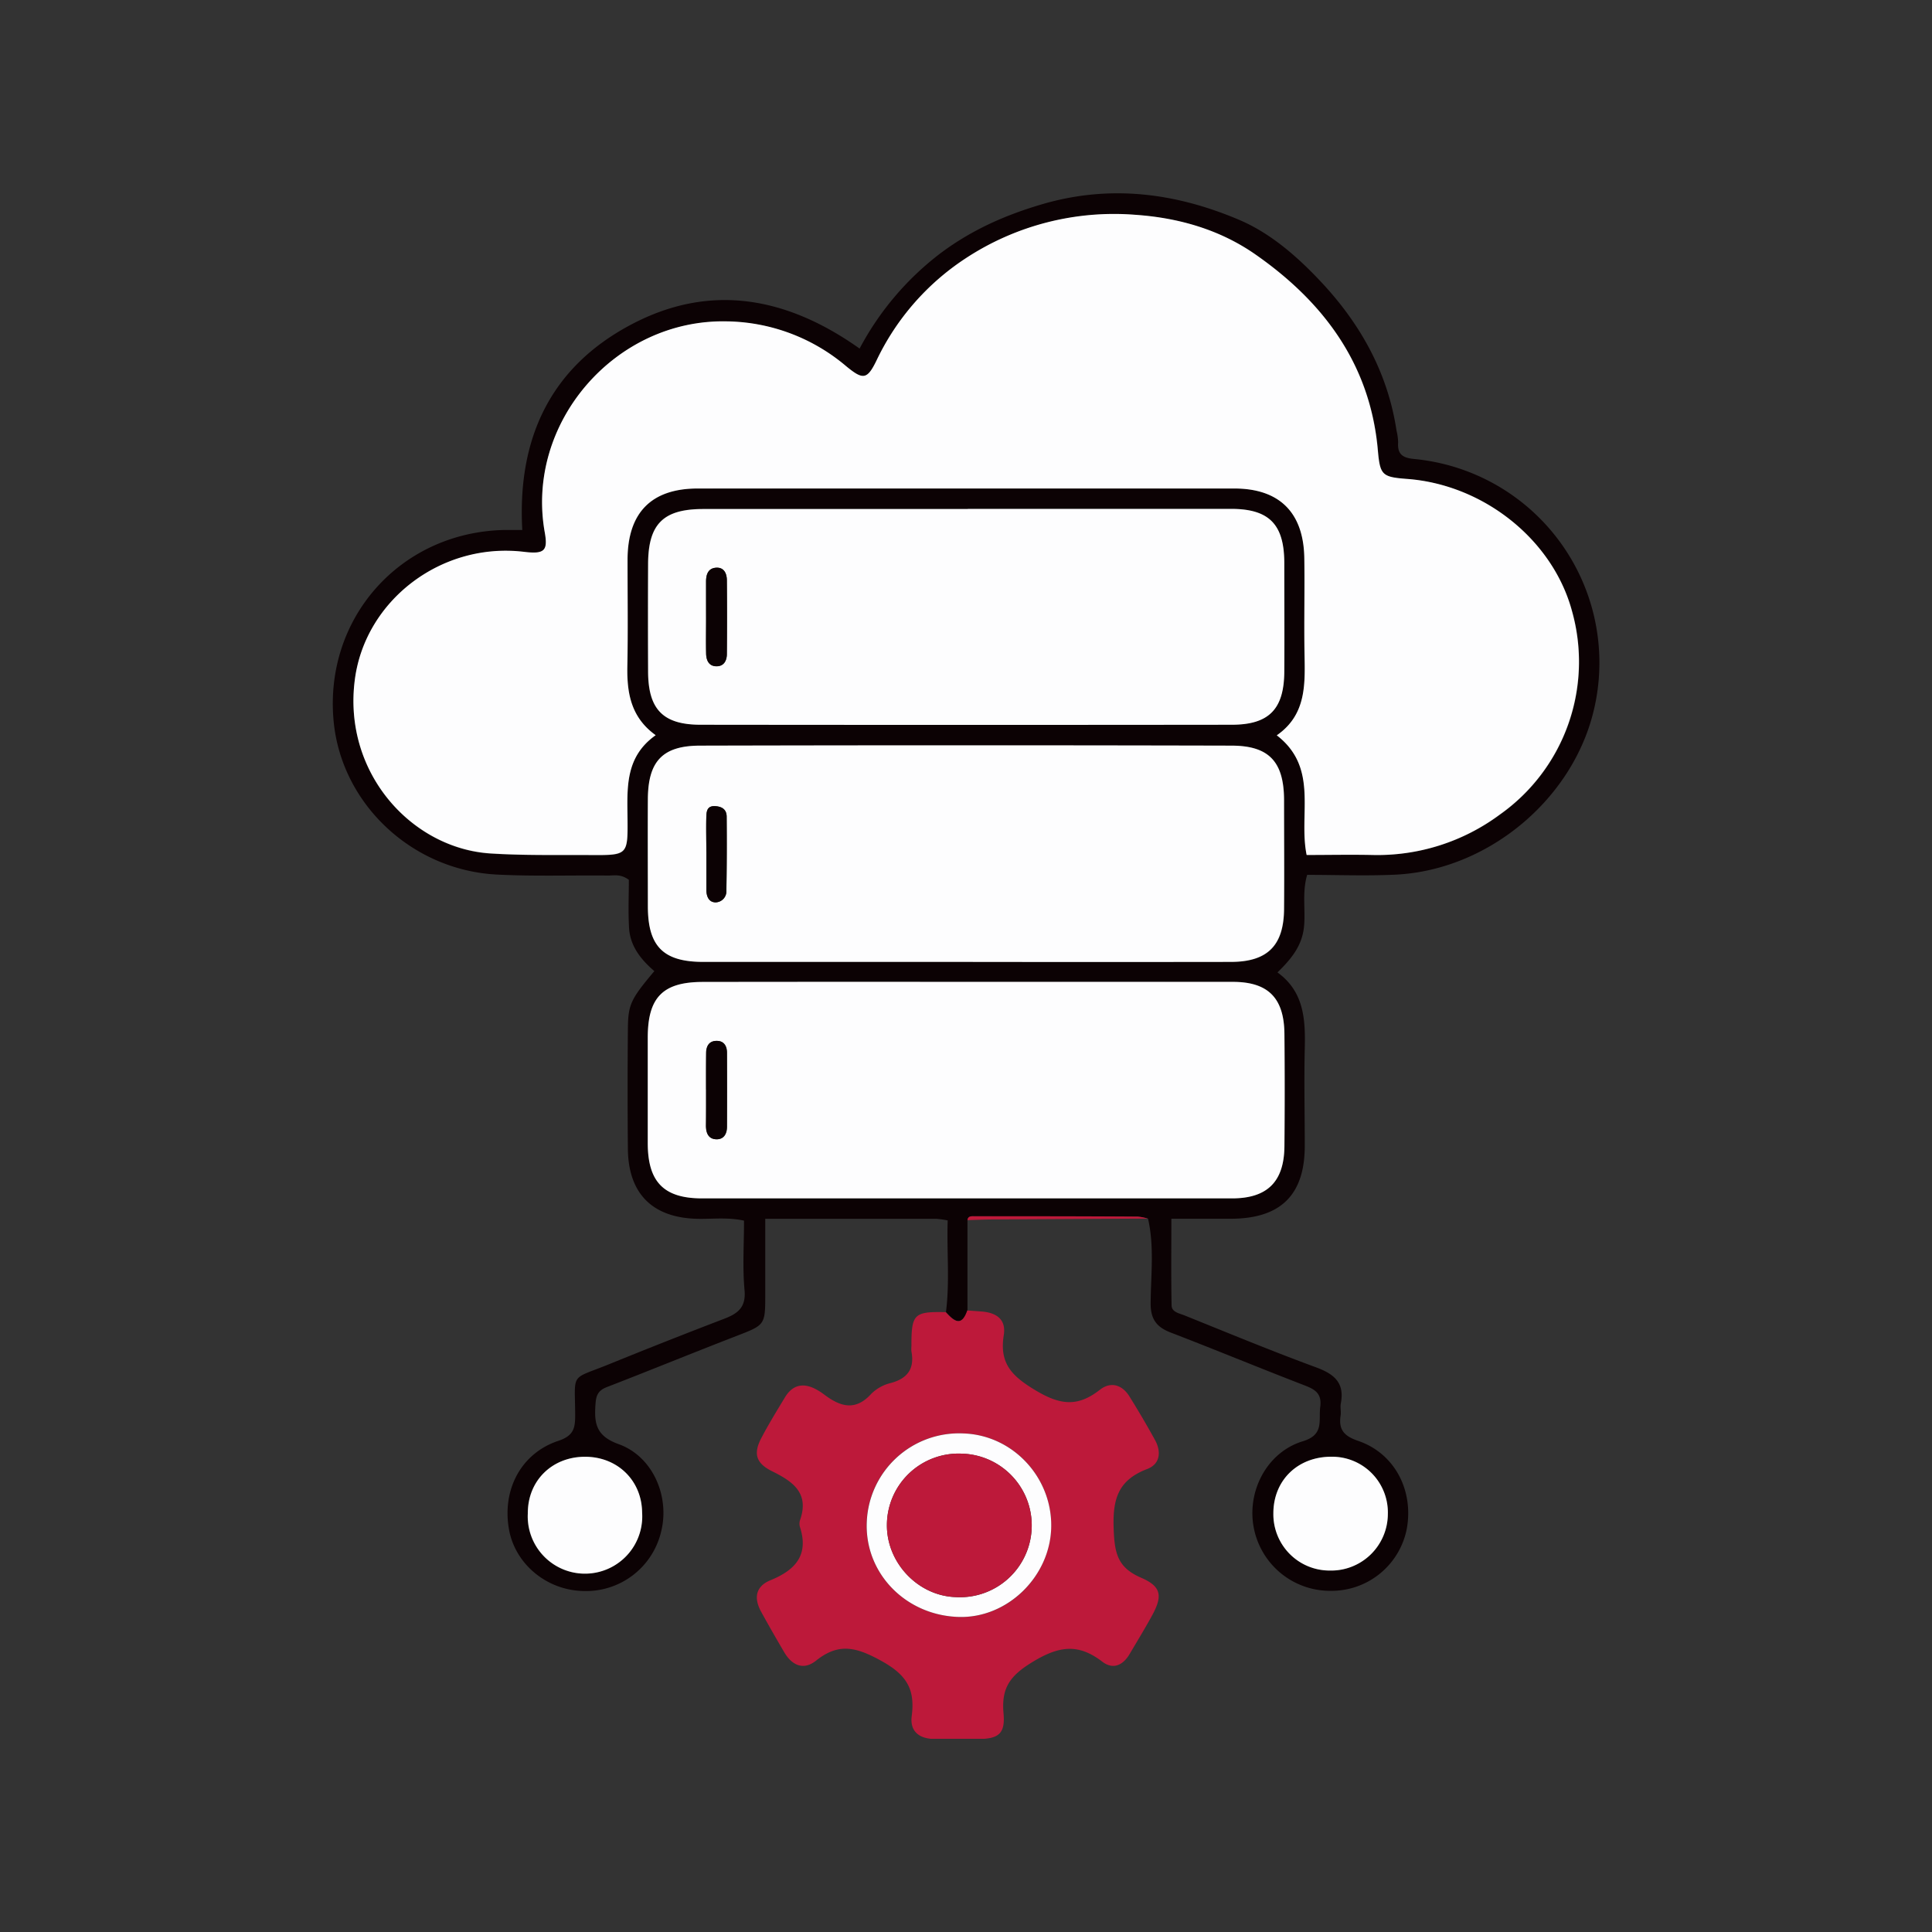 <svg width="150" height="150" viewBox="0 0 150 150" fill="none" xmlns="http://www.w3.org/2000/svg"><rect x="0" y="0" width="150" height="150" fill="#333333" stroke="none"/><g clip-path="url(#clip0_398_6212)"><path d="M75.114 94.731v7.008c-.454 1.328-1.057.807-1.67.132.302-2.361.054-4.72.135-7.118a7.4 7.4 0 00-.91-.127H59.414v5.811c0 2.455 0 2.42-2.238 3.289-3.374 1.304-6.722 2.676-10.094 3.98-.665.269-.807.661-.848 1.32-.11 1.479.04 2.466 1.794 3.095 2.668.958 3.977 4.064 3.308 6.769a5.99 5.99 0 01-6.123 4.633c-2.819-.089-5.239-2.13-5.699-4.805-.537-3.061.939-5.887 3.835-6.852 1.197-.398 1.312-.987 1.307-2.02-.016-3.356-.422-2.689 2.608-3.918a451.59 451.59 0 018.977-3.544c1.048-.403 1.688-.887 1.565-2.218-.164-1.775-.04-3.571-.04-5.397-1.262-.27-2.42-.119-3.575-.14-3.495-.062-5.402-1.915-5.442-5.413a509.28 509.28 0 010-9.283c.013-1.952.21-2.34 2.054-4.536-1.035-.888-1.882-1.937-1.963-3.356-.075-1.288-.016-2.582-.016-3.73-.643-.476-1.154-.328-1.63-.334-2.866-.03-5.74.07-8.604-.075-6.626-.336-12.077-5.504-12.685-11.888C25.14 48 31.07 41.334 39.13 41.148h1.42c-.393-7.058 2.151-12.595 8.403-15.922 6.204-3.307 12.168-2.15 17.786 1.837a22.568 22.568 0 016.209-7.346c2.42-1.829 5.06-3.012 7.986-3.867 5.295-1.546 10.372-.858 15.255 1.21 2.539 1.076 4.688 2.993 6.589 5.053 2.958 3.226 4.983 6.935 5.647 11.313.074.302.117.613.126.924-.067.926.36 1.203 1.248 1.286a15.887 15.887 0 0113.865 19.821c-1.767 6.793-8.256 12.1-15.298 12.45-2.275.108-4.572.017-6.879.017-.417 1.438-.1 2.786-.253 4.103-.167 1.439-.997 2.445-2.052 3.47 2.082 1.51 2.173 3.678 2.119 5.934-.059 2.509 0 5.02 0 7.53 0 3.812-1.866 5.646-5.717 5.663h-4.64c0 2.293-.028 4.512.018 6.722 0 .525.602.621.998.78 3.401 1.369 6.79 2.775 10.218 4.034 1.409.519 2.232 1.199 1.923 2.799-.059.304.032.635-.016.938-.172 1.108.269 1.598 1.36 1.972 2.81.957 4.303 3.794 3.787 6.776a5.956 5.956 0 01-5.916 4.867 6.036 6.036 0 01-5.962-4.84c-.581-2.84.984-5.916 3.791-6.771 1.684-.508 1.219-1.6 1.358-2.668.154-1.151-.537-1.412-1.395-1.742-3.42-1.321-6.806-2.722-10.219-4.034-1.1-.425-1.565-1.041-1.554-2.296.019-2.178.293-4.378-.202-6.543a4.078 4.078 0 00-.774-.153c-4.246-.016-8.492-.019-12.736-.03-.252-.008-.47-.008-.508.296zM50.912 57.084c-1.909-1.371-2.234-3.246-2.194-5.303.054-2.778 0-5.558.016-8.336 0-3.63 1.845-5.513 5.448-5.518 13.887-.013 27.775-.013 41.665 0 3.496 0 5.378 1.869 5.432 5.402.038 2.42-.016 4.84.013 7.26.03 2.421.202 4.863-2.15 6.5 3.288 2.542 1.669 6.11 2.317 9.291 1.708 0 3.399-.03 5.09 0a15.948 15.948 0 009.918-3.133 14.523 14.523 0 005.596-15.795c-1.493-5.532-6.849-9.818-12.816-10.26-1.936-.144-2.087-.303-2.256-2.226-.589-6.674-4.217-11.509-9.498-15.196-2.732-1.909-5.916-2.84-9.272-3.079a20.975 20.975 0 00-13.27 3.402 19.477 19.477 0 00-6.877 7.892c-.737 1.528-1.062 1.539-2.372.45a14.634 14.634 0 00-9.247-3.467c-8.689-.212-15.688 7.887-14.153 16.404.256 1.414-.027 1.68-1.613 1.49-6.427-.772-12.324 3.764-13.134 9.9-.96 7.248 4.413 13.123 10.52 13.516 2.587.167 5.19.107 7.798.124 2.856.016 2.875 0 2.85-2.789-.024-2.41-.217-4.838 2.184-6.532l.006.003zm23.987 17.6h20.69c2.837 0 4.09-1.25 4.114-4.098.024-2.848.014-5.647 0-8.46 0-2.977-1.159-4.23-4.09-4.233-13.75-.025-27.5-.025-41.25 0-2.91 0-4.034 1.21-4.053 4.134-.019 2.775 0 5.552 0 8.336 0 3.122 1.2 4.321 4.303 4.321 6.756.002 13.517 0 20.28-.003l.006.003zm.108 1.552H54.57c-3.103 0-4.27 1.194-4.276 4.326v8.205c0 2.998 1.248 4.27 4.22 4.273h41.142c2.74 0 4.034-1.289 4.069-4.034.03-2.915.03-5.829 0-8.742-.027-2.786-1.264-4.034-4.007-4.034-6.911-.007-13.814-.006-20.709.003l-.002.003zm.142-36.722H54.586c-3.109 0-4.27 1.17-4.281 4.302v8.336c.013 2.915 1.159 4.106 4.074 4.11 13.748.02 27.497.02 41.247 0 2.883 0 4.05-1.21 4.072-4.107.019-2.82 0-5.647 0-8.468 0-2.985-1.178-4.179-4.133-4.184a5965.8 5965.8 0 00-20.421.008l.005.003zm-29.755 73.589c-2.549.013-4.423 1.882-4.426 4.386a4.45 4.45 0 001.218 3.308 4.438 4.438 0 003.244 1.381 4.435 4.435 0 004.164-2.953 4.442 4.442 0 00.248-1.782c-.008-2.504-1.914-4.356-4.447-4.34zm57.867 8.833a4.393 4.393 0 003.159-1.246 4.414 4.414 0 001.332-3.123 4.336 4.336 0 00-1.225-3.16 4.324 4.324 0 00-3.126-1.307c-2.636-.019-4.54 1.823-4.537 4.397a4.37 4.37 0 004.397 4.439z" fill="#0C0204"/><path d="M73.43 101.876c.614.68 1.216 1.197 1.67-.132l1.076.078c1.146.081 1.958.581 1.756 1.839-.352 2.214.632 3.198 2.55 4.333 1.917 1.134 3.248 1.212 4.92-.097.837-.654 1.727-.393 2.297.538a70.676 70.676 0 011.971 3.358c.514.928.4 1.883-.61 2.264-2.267.869-2.69 2.351-2.593 4.701.073 1.882.331 2.958 2.125 3.735 1.613.694 1.686 1.444.807 3.02-.538.981-1.124 1.936-1.692 2.901-.519.88-1.29 1.24-2.127.597-1.864-1.427-3.353-1.231-5.418.027-1.77 1.076-2.42 2.033-2.249 3.977.146 1.579-.376 1.99-1.946 2.001h-3.359c-1.18 0-1.977-.538-1.823-1.775.269-2.07-.36-3.192-2.377-4.302-1.96-1.076-3.303-1.404-5.059 0-.968.769-1.863.36-2.463-.662-.6-1.022-1.215-2.089-1.796-3.151-.58-1.062-.42-1.966.729-2.437 1.904-.779 2.995-1.925 2.293-4.122a.9.9 0 010-.538c.74-2.097-.537-2.995-2.15-3.794-1.283-.629-1.49-1.382-.84-2.611.565-1.076 1.197-2.1 1.823-3.136.592-.978 1.418-1.159 2.42-.618.198.106.388.226.568.36 1.245.952 2.444 1.393 3.719-.021.42-.411.943-.699 1.514-.834 1.304-.352 1.85-1.113 1.597-2.447a2.201 2.201 0 010-.401c-.005-2.517.191-2.707 2.668-2.651zm1.017 23.664c3.8.105 7.102-3.13 7.161-7.013.06-3.883-2.995-7.099-6.792-7.234a7.17 7.17 0 00-7.53 6.933c-.129 3.95 3.05 7.198 7.161 7.314zm.667-30.809c.038-.304.27-.304.49-.304 4.243 0 8.49 0 12.735.03.263.026.522.077.775.153l-12.002.067c-.667.003-1.33.035-1.998.054z" fill="#BD193A"/><path d="M50.907 57.081c-2.401 1.694-2.208 4.123-2.186 6.513.024 2.791 0 2.805-2.85 2.789-2.598-.016-5.201.043-7.799-.124-6.107-.392-11.48-6.268-10.52-13.515.807-6.129 6.707-10.673 13.134-9.901 1.578.19 1.86-.076 1.613-1.49-1.535-8.508 5.465-16.608 14.153-16.403a14.633 14.633 0 019.234 3.474c1.31 1.076 1.635 1.076 2.372-.45a19.476 19.476 0 016.876-7.892 20.975 20.975 0 0113.27-3.401c3.365.239 6.54 1.17 9.273 3.079 5.281 3.686 8.908 8.521 9.497 15.196.17 1.922.32 2.081 2.256 2.226 5.968.441 11.324 4.728 12.817 10.259a14.527 14.527 0 01-5.596 15.796 15.949 15.949 0 01-9.915 3.143c-1.691-.035-3.383 0-5.09 0-.648-3.181.97-6.75-2.318-9.29 2.361-1.638 2.191-4.083 2.151-6.5-.04-2.418.024-4.84-.014-7.26-.053-3.534-1.928-5.4-5.431-5.403H54.169c-3.603 0-5.437 1.882-5.448 5.518 0 2.778.038 5.558-.016 8.336-.032 2.055.293 3.929 2.202 5.3z" fill="#FDFDFE"/><path d="M74.894 74.681H54.602c-3.098 0-4.303-1.199-4.303-4.321 0-2.778-.016-5.556 0-8.336.022-2.923 1.143-4.128 4.053-4.133 13.75-.033 27.5-.033 41.25 0 2.931 0 4.082 1.256 4.09 4.232 0 2.821.025 5.647 0 8.46-.024 2.813-1.277 4.093-4.114 4.098-6.9.01-13.795.01-20.684 0zM54.84 66.144V69.1c0 .485.183.96.72.96a.855.855 0 00.832-.876c.035-1.925.035-3.854.021-5.782 0-.521-.322-.774-.857-.806-.689-.057-.705.427-.721.863-.024.89.005 1.788.005 2.684zm20.17 10.089h20.705c2.743 0 3.98 1.25 4.007 4.033a473.53 473.53 0 010 8.743c-.027 2.737-1.328 4.033-4.069 4.033H54.51c-2.97 0-4.21-1.274-4.219-4.273v-8.204c0-3.133 1.173-4.324 4.276-4.327 6.816-.01 13.63-.012 20.442-.005zm-20.185 8.355v2.807c0 .538.172 1.028.775 1.057.602.03.85-.417.852-.973v-5.747c0-.481-.204-.903-.764-.917-.623-.016-.844.412-.85.966-.029.935-.02 1.871-.02 2.807h.007zM75.144 39.51H95.58c2.958 0 4.125 1.2 4.133 4.185 0 2.824.019 5.647 0 8.468-.022 2.896-1.189 4.104-4.071 4.106-13.75.016-27.5.016-41.248 0-2.915 0-4.06-1.194-4.074-4.109a809.938 809.938 0 010-8.336c0-3.14 1.172-4.302 4.28-4.302h20.543v-.011zm-20.322 8.445c0 .935-.018 1.869 0 2.804.014.538.229.998.853.974.538-.019.75-.457.756-.936a343.33 343.33 0 000-5.741c0-.538-.224-1.011-.847-.97-.624.04-.767.537-.767 1.075 0 .925 0 1.858.005 2.794zm-9.427 65.148c2.533-.016 4.44 1.836 4.46 4.34a4.442 4.442 0 01-2.651 4.361 4.439 4.439 0 01-5.004-1.007 4.446 4.446 0 01-1.218-3.308c-.011-2.515 1.863-4.373 4.413-4.386zm57.866 8.834a4.363 4.363 0 01-4.082-2.74 4.37 4.37 0 01-.315-1.7c0-2.574 1.901-4.416 4.537-4.397a4.33 4.33 0 013.126 1.307 4.336 4.336 0 011.225 3.16 4.409 4.409 0 01-1.332 3.123 4.403 4.403 0 01-3.159 1.247zm-28.814 3.603c-4.111-.116-7.29-3.364-7.153-7.314a7.17 7.17 0 017.53-6.933c3.797.135 6.846 3.383 6.793 7.234-.054 3.85-3.38 7.118-7.17 7.013zm.146-12.682a5.577 5.577 0 00-4.02 1.544 5.561 5.561 0 00-1.713 3.95c-.04 2.958 2.395 5.547 5.33 5.647a5.573 5.573 0 005.551-7.542 5.575 5.575 0 00-5.148-3.596v-.003z" fill="#FDFDFE"/><path d="M54.841 66.144c0-.896-.021-1.794 0-2.69.017-.435.033-.92.721-.863.538.04.852.293.858.807a232.14 232.14 0 01-.022 5.782.855.855 0 01-.83.876c-.538 0-.716-.476-.721-.96v-2.958l-.006.005zm-.024 18.444V81.78c0-.555.226-.982.85-.966.56.014.758.436.764.917.016 1.916.016 3.832 0 5.747 0 .556-.25 1.005-.853.973-.602-.032-.774-.514-.774-1.057.016-.935.013-1.871.013-2.807zm.003-36.633V45.15c0-.538.158-1.025.766-1.076.608-.05.845.428.847.971a343.33 343.33 0 010 5.741c0 .479-.21.917-.755.936-.624.024-.84-.438-.853-.973-.021-.925-.003-1.848-.005-2.794z" fill="#0C0204"/><path d="M74.593 112.858a5.584 5.584 0 015.149 3.596 5.579 5.579 0 01-1.467 6.107 5.579 5.579 0 01-4.086 1.435c-2.934-.097-5.378-2.689-5.33-5.647a5.562 5.562 0 015.734-5.491z" fill="#BD193A"/></g><defs><clipPath id="clip0_398_6212"><path fill="#fff" transform="translate(25.823 15)" d="M0 0h98.353v120H0z"/></clipPath></defs></svg>